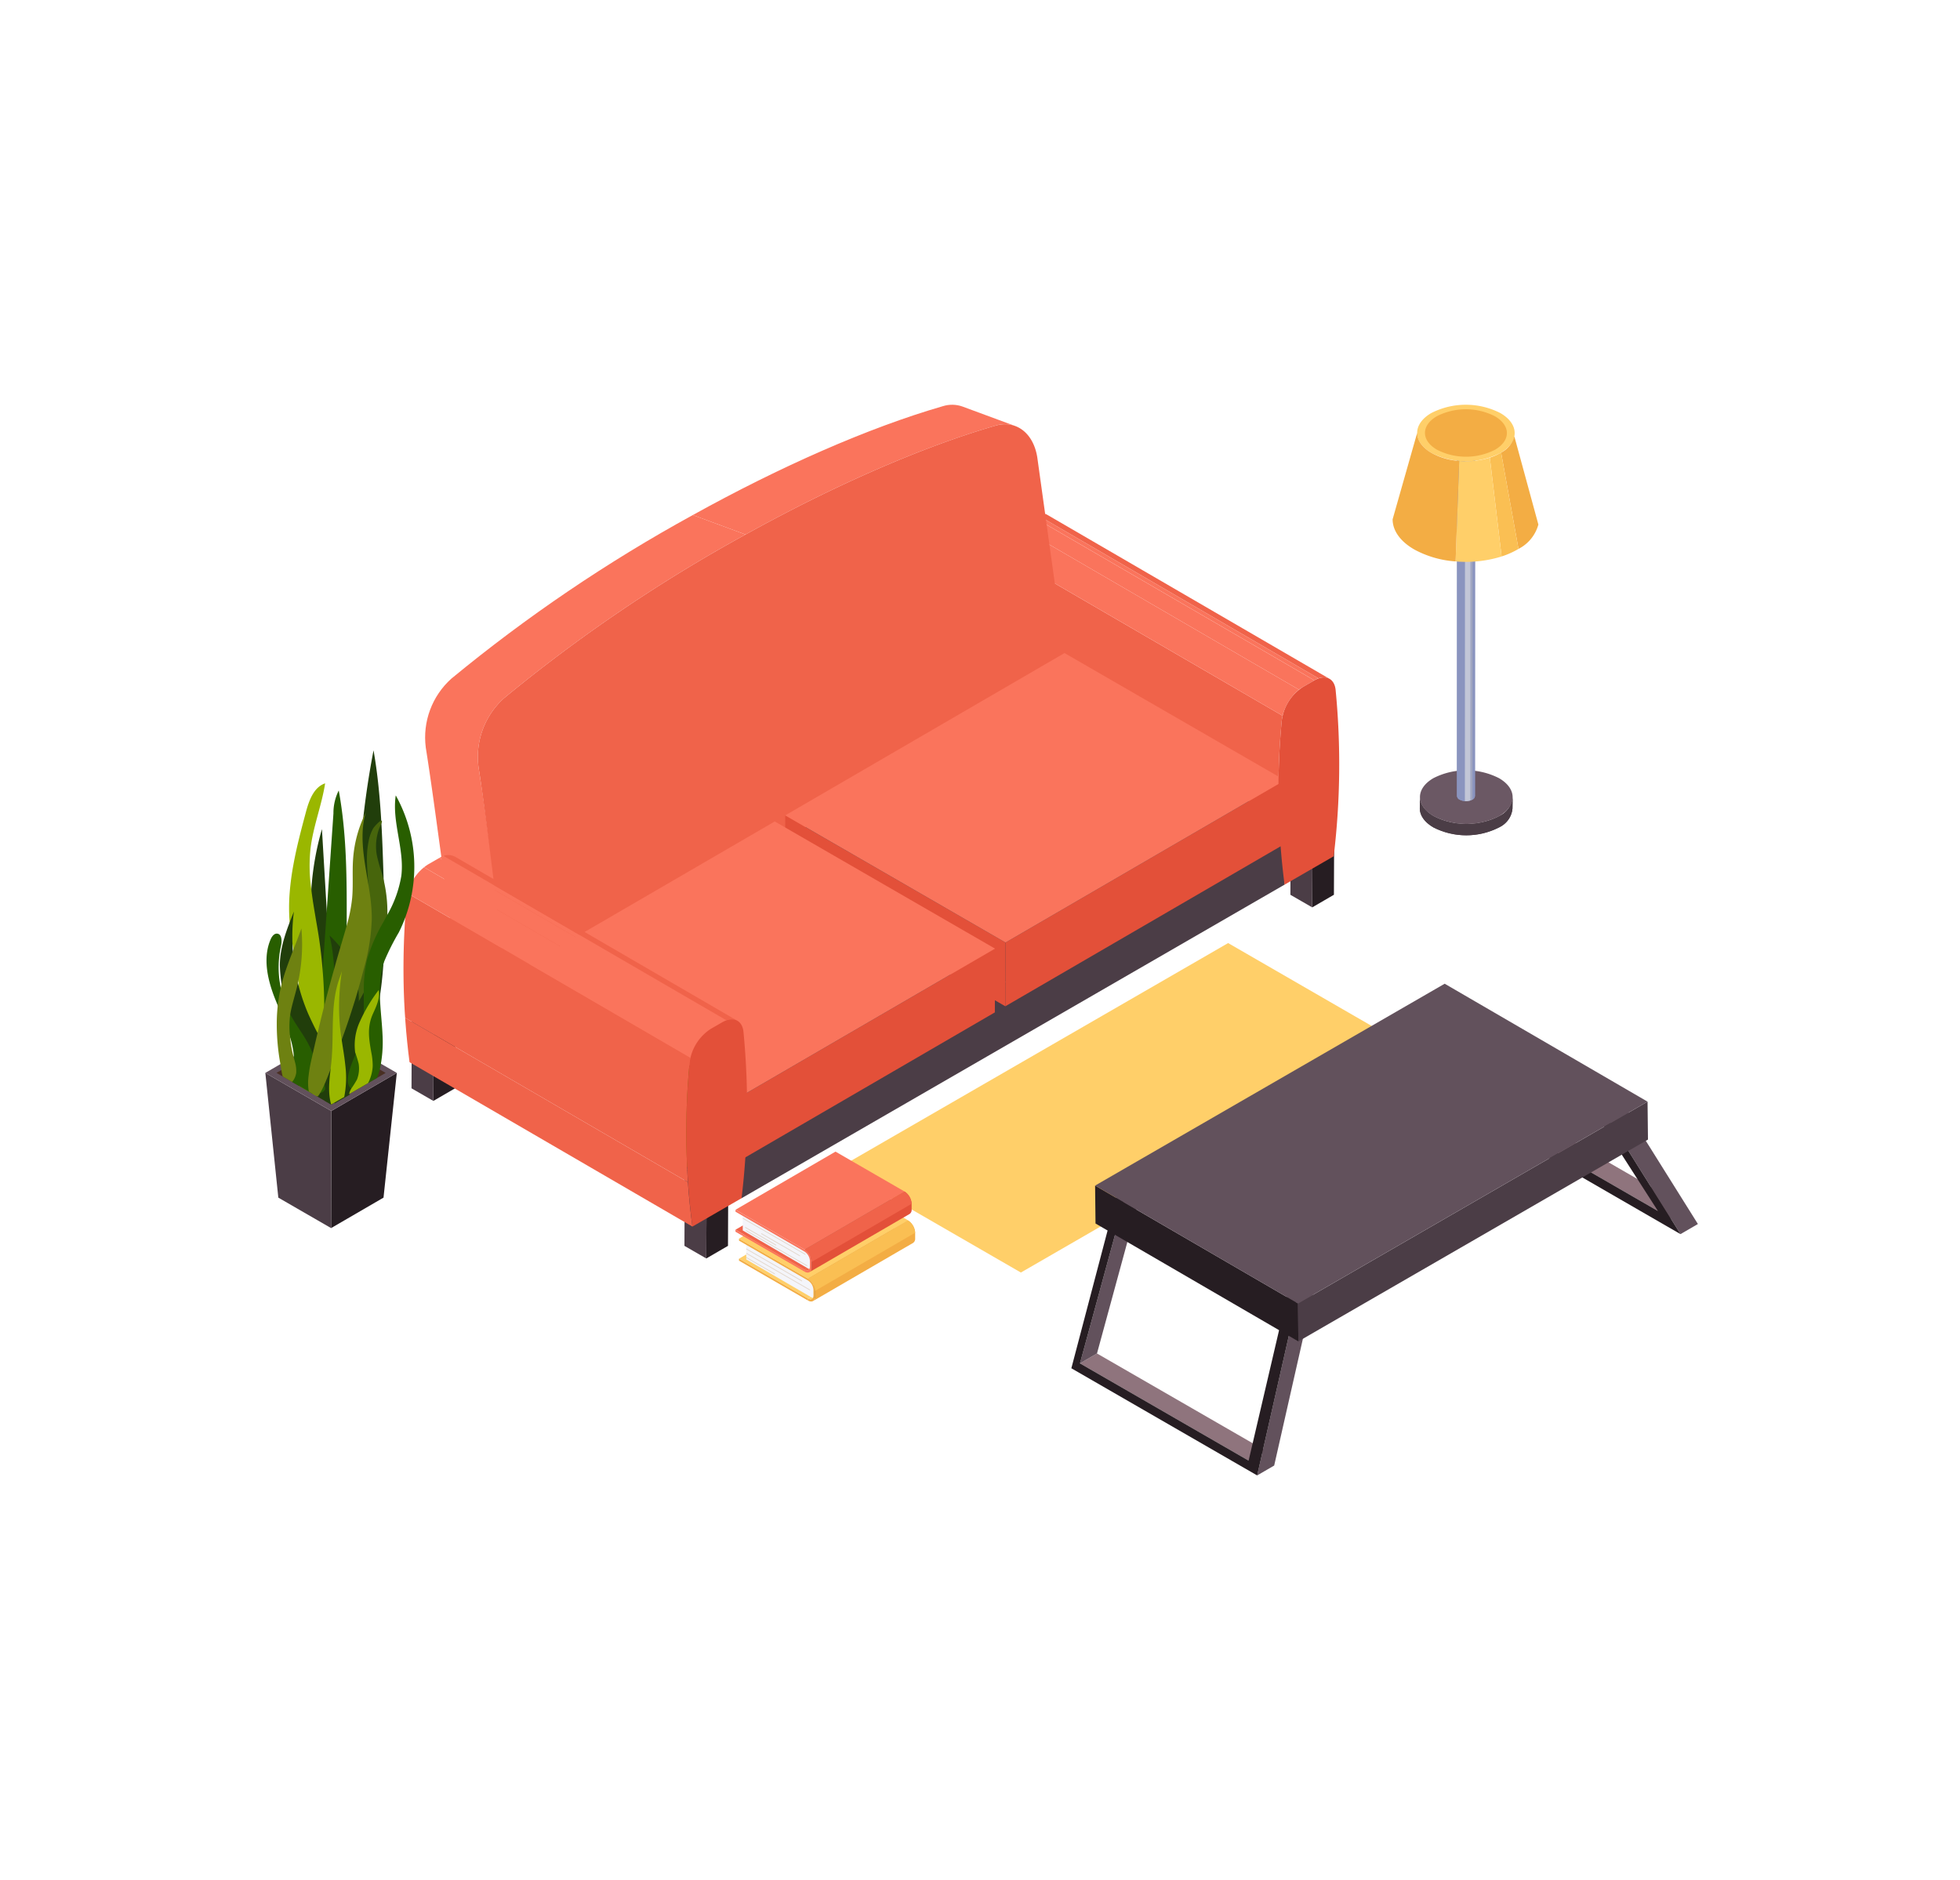 <svg xmlns="http://www.w3.org/2000/svg" xmlns:xlink="http://www.w3.org/1999/xlink" width="344" height="330" viewBox="0 0 344 330">
  <defs>
    <style>
      .cls-1 {
        fill: none;
      }

      .cls-2 {
        fill: #4b3d46;
      }

      .cls-3 {
        fill: #8a94bf;
      }

      .cls-4 {
        fill: #ffcf69;
      }

      .cls-5 {
        fill: #261d22;
      }

      .cls-6 {
        isolation: isolate;
      }

      .cls-7 {
        clip-path: url(#clip-path);
      }

      .cls-8 {
        fill: #fa745c;
      }

      .cls-9 {
        fill: #f0634a;
      }

      .cls-10 {
        clip-path: url(#clip-path-2);
      }

      .cls-11 {
        fill: #896200;
      }

      .cls-12 {
        clip-path: url(#clip-path-3);
      }

      .cls-13 {
        clip-path: url(#clip-path-4);
      }

      .cls-14 {
        fill: #e35039;
      }

      .cls-15 {
        fill: #876b08;
      }

      .cls-16 {
        clip-path: url(#clip-path-5);
      }

      .cls-17 {
        clip-path: url(#clip-path-6);
      }

      .cls-18 {
        clip-path: url(#clip-path-7);
      }

      .cls-19 {
        fill: #f3ad44;
      }

      .cls-20 {
        fill: #f4f5fa;
      }

      .cls-21 {
        fill: #867567;
      }

      .cls-22 {
        fill: #aa9683;
      }

      .cls-23 {
        fill: #fabf53;
      }

      .cls-24 {
        fill: #e3d7cc;
      }

      .cls-25 {
        clip-path: url(#clip-path-8);
      }

      .cls-26 {
        fill: #62515c;
      }

      .cls-27 {
        fill: #492f23;
      }

      .cls-28 {
        fill: #213e0b;
      }

      .cls-29 {
        fill: #47650c;
      }

      .cls-30 {
        fill: #285e00;
      }

      .cls-31 {
        fill: #9ab700;
      }

      .cls-32 {
        fill: #6e8111;
      }

      .cls-33 {
        fill: #8f747d;
      }

      .cls-34 {
        clip-path: url(#clip-path-9);
      }

      .cls-35 {
        fill: #6b5864;
      }

      .cls-36 {
        clip-path: url(#clip-path-10);
      }

      .cls-37 {
        fill: #a0a6c0;
      }

      .cls-38 {
        fill: #c2c6d7;
      }

      .cls-39 {
        fill: #f1f1f1;
      }
    </style>
    <clipPath id="clip-path">
      <path id="Path_8953" data-name="Path 8953" class="cls-1" d="M219.922,158.882l49.648,28.852a2.649,2.649,0,0,0-2.667.261l-49.646-28.85A2.641,2.641,0,0,1,219.922,158.882Z" transform="translate(-217.257 -158.63)"/>
    </clipPath>
    <clipPath id="clip-path-2">
      <path id="Path_8958" data-name="Path 8958" class="cls-1" d="M264.9,223.59,215.25,194.738a128.693,128.693,0,0,1-.5-28.729,8.294,8.294,0,0,1,3.7-5.959l2.029-1.169,49.646,28.85q-1.012.585-2.029,1.171a8.3,8.3,0,0,0-3.7,5.959A128.813,128.813,0,0,0,264.9,223.59Z" transform="translate(-214.186 -158.881)"/>
    </clipPath>
    <clipPath id="clip-path-3">
      <path id="Path_8969" data-name="Path 8969" class="cls-1" d="M235.605,149.676l9.254,3.418a5.413,5.413,0,0,0-3.42-.068c-13.12,3.791-28.641,10.651-43.9,19.112l-9.256-3.418c15.266-8.462,30.786-15.321,43.9-19.112A5.433,5.433,0,0,1,235.605,149.676Z" transform="translate(-188.279 -149.366)"/>
    </clipPath>
    <clipPath id="clip-path-4">
      <path id="Path_8971" data-name="Path 8971" class="cls-1" d="M179.609,236.94l-9.254-3.418c-1.619-10.164-3.235-23.748-4.853-33.915a13.859,13.859,0,0,1,4.492-12.093A272.785,272.785,0,0,1,212.371,158.8l9.256,3.418a272.952,272.952,0,0,0-42.379,28.715,13.861,13.861,0,0,0-4.492,12.095C176.374,213.19,177.992,226.776,179.609,236.94Z" transform="translate(-165.364 -158.801)"/>
    </clipPath>
    <clipPath id="clip-path-5">
      <path id="Path_8981" data-name="Path 8981" class="cls-1" d="M169.258,188.138l49.648,28.852a2.645,2.645,0,0,0-2.667.263L166.593,188.4A2.646,2.646,0,0,1,169.258,188.138Z" transform="translate(-166.593 -187.886)"/>
    </clipPath>
    <clipPath id="clip-path-6">
      <path id="Path_8986" data-name="Path 8986" class="cls-1" d="M214.235,252.846l-49.648-28.852a128.7,128.7,0,0,1-.5-28.729,8.294,8.294,0,0,1,3.7-5.959l2.029-1.169,49.646,28.852q-1.012.582-2.029,1.171a8.293,8.293,0,0,0-3.7,5.957A128.809,128.809,0,0,0,214.235,252.846Z" transform="translate(-163.522 -188.137)"/>
    </clipPath>
    <clipPath id="clip-path-7">
      <path id="Path_8994" data-name="Path 8994" class="cls-1" d="M198.81,231.134l17.545-10.2a.666.666,0,0,1-.673-.066l-17.547,10.2A.669.669,0,0,0,198.81,231.134Z" transform="translate(-198.135 -220.871)"/>
    </clipPath>
    <clipPath id="clip-path-8">
      <path id="Path_9009" data-name="Path 9009" class="cls-1" d="M198.508,228.656l17.547-10.2a.66.66,0,0,1-.673-.066l-17.547,10.2A.66.66,0,0,0,198.508,228.656Z" transform="translate(-197.835 -218.393)"/>
    </clipPath>
    <clipPath id="clip-path-9">
      <path id="Path_9884" data-name="Path 9884" class="cls-2" d="M469.947,231.839l-.03,1.986a4.04,4.04,0,0,1-2.364,3.31,12.677,12.677,0,0,1-11.5,0c-1.605-.926-2.406-2.142-2.4-3.356l.029-1.986c0,1.213.8,2.429,2.4,3.356a12.681,12.681,0,0,0,11.5,0A4.042,4.042,0,0,0,469.947,231.839Z"/>
    </clipPath>
    <clipPath id="clip-path-10">
      <path id="Path_9892" data-name="Path 9892" class="cls-3" d="M463.354,171.013l-.019,60.606a.783.783,0,0,1-.459.643,2.468,2.468,0,0,1-2.236,0,.791.791,0,0,1-.466-.652L460.192,171a.794.794,0,0,0,.467.652,2.462,2.462,0,0,0,2.236,0A.784.784,0,0,0,463.354,171.013Z"/>
    </clipPath>
  </defs>
  <g id="img-09-04-09" transform="translate(-16 -243)">
    <rect id="Rectangle_3999" data-name="Rectangle 3999" class="cls-1" width="344" height="330" transform="translate(16 243)"/>
    <g id="Group_28783" data-name="Group 28783" transform="translate(0 16)">
      <g id="Group_28764" data-name="Group 28764" transform="translate(-89.135 146.47)">
        <g id="Group_28738" data-name="Group 28738" transform="translate(151.704 151.571)">
          <path id="Path_8947" data-name="Path 8947" class="cls-4" d="M300.958,213.836l-68.266,39.414L200.8,234.838l68.266-39.414Z" transform="translate(-100.086 -100.944)"/>
          <g id="Group_27829" data-name="Group 27829" transform="translate(24.244 0)">
            <g id="Group_27785" data-name="Group 27785" transform="translate(155.662 70.069)">
              <path id="Path_8948" data-name="Path 8948" class="cls-5" d="M245.139,184.6l-.056,13.722-3.808,2.213.056-13.722Z" transform="translate(-237.441 -182.389)"/>
              <path id="Path_8949" data-name="Path 8949" class="cls-2" d="M243.295,186.816l-.056,13.722-3.833-2.213.056-13.722Z" transform="translate(-239.406 -182.389)"/>
              <path id="Path_8950" data-name="Path 8950" class="cls-2" d="M247.075,185.737l-3.808,2.213-3.833-2.213,3.808-2.214Z" transform="translate(-239.377 -183.524)"/>
            </g>
            <g id="Group_27793" data-name="Group 27793" transform="translate(103.929 19.004)">
              <g id="Group_27792" data-name="Group 27792" class="cls-6">
                <g id="Group_27788" data-name="Group 27788" class="cls-6" transform="translate(6.299)">
                  <g id="Group_27787" data-name="Group 27787" class="cls-7">
                    <g id="Group_27786" data-name="Group 27786" class="cls-6" transform="translate(0 0.001)">
                      <path id="Path_8951" data-name="Path 8951" class="cls-8" d="M266.9,187.908l-49.646-28.85a4.247,4.247,0,0,1,.741-.345l49.646,28.852a4.455,4.455,0,0,0-.741.343Z" transform="translate(-217.257 -158.543)"/>
                      <path id="Path_8952" data-name="Path 8952" class="cls-9" d="M267.264,187.652,217.618,158.8a2.282,2.282,0,0,1,1.924.082l49.648,28.852a2.286,2.286,0,0,0-1.926-.082Z" transform="translate(-216.877 -158.63)"/>
                    </g>
                  </g>
                </g>
                <g id="Group_27791" data-name="Group 27791" class="cls-6" transform="translate(0 0.515)">
                  <g id="Group_27790" data-name="Group 27790" class="cls-10">
                    <g id="Group_27789" data-name="Group 27789" class="cls-6" transform="translate(0.001)">
                      <path id="Path_8954" data-name="Path 8954" class="cls-9" d="M264.756,209.209l-49.648-28.852q-.52-3.846-.786-7.8l49.646,28.852q.265,3.957.788,7.8Z" transform="translate(-214.045 -144.5)"/>
                      <path id="Path_8955" data-name="Path 8955" class="cls-9" d="M264.111,212.609l-49.646-28.852a135.119,135.119,0,0,1,.289-20.932,6.533,6.533,0,0,1,.148-.915l49.648,28.852a6.541,6.541,0,0,0-.15.915,135.381,135.381,0,0,0-.289,20.932Z" transform="translate(-214.187 -155.696)"/>
                      <path id="Path_8956" data-name="Path 8956" class="cls-8" d="M264.183,193.111l-49.648-28.852a8.633,8.633,0,0,1,2.88-4.583l49.646,28.852a8.63,8.63,0,0,0-2.878,4.583Z" transform="translate(-213.821 -158.045)"/>
                      <path id="Path_8957" data-name="Path 8957" class="cls-8" d="M265.585,189.364l-49.646-28.852a5.877,5.877,0,0,1,.675-.462l2.029-1.169,49.646,28.85q-1.012.585-2.029,1.171a5.624,5.624,0,0,0-.675.462Z" transform="translate(-212.345 -158.881)"/>
                    </g>
                  </g>
                </g>
              </g>
            </g>
            <g id="Group_27794" data-name="Group 27794" transform="translate(49.313 131.688)">
              <path id="Path_8959" data-name="Path 8959" class="cls-5" d="M193.295,214.641l-.055,13.723-3.809,2.213.056-13.722Z" transform="translate(-185.597 -212.428)"/>
              <path id="Path_8960" data-name="Path 8960" class="cls-2" d="M191.451,216.854l-.056,13.722-3.833-2.213.056-13.723Z" transform="translate(-187.562 -212.428)"/>
              <path id="Path_8961" data-name="Path 8961" class="cls-2" d="M195.231,215.775l-3.808,2.214-3.833-2.214,3.808-2.213Z" transform="translate(-187.533 -213.562)"/>
            </g>
            <g id="Group_27795" data-name="Group 27795" transform="translate(1.41 104.038)">
              <path id="Path_8962" data-name="Path 8962" class="cls-5" d="M169.943,201.162l-.056,13.722-3.808,2.213.056-13.722Z" transform="translate(-162.245 -198.949)"/>
              <path id="Path_8963" data-name="Path 8963" class="cls-2" d="M168.1,203.375l-.056,13.722-3.833-2.213.056-13.722Z" transform="translate(-164.21 -198.949)"/>
              <path id="Path_8964" data-name="Path 8964" class="cls-2" d="M171.879,202.3l-3.808,2.213-3.833-2.213,3.808-2.213Z" transform="translate(-164.181 -200.083)"/>
            </g>
            <g id="Group_27800" data-name="Group 27800" transform="translate(13.484 48.953)">
              <g id="Group_27799" data-name="Group 27799" class="cls-6">
                <g id="Group_27796" data-name="Group 27796" transform="translate(45.837 24.078)">
                  <path id="Path_8965" data-name="Path 8965" class="cls-2" d="M287.8,184.968l-.032,11.189-95.327,55.051.032-11.189Z" transform="translate(-192.441 -184.968)"/>
                </g>
                <g id="Group_27797" data-name="Group 27797" transform="translate(0 52.665)">
                  <path id="Path_8966" data-name="Path 8966" class="cls-11" d="M215.965,225.367l-.032,11.189L170.1,210.092l.032-11.189Z" transform="translate(-170.096 -198.903)"/>
                </g>
                <g id="Group_27798" data-name="Group 27798" transform="translate(0.032)">
                  <path id="Path_8967" data-name="Path 8967" class="cls-2" d="M311.276,197.308l-95.327,55.051-45.837-26.464,97.753-52.665Z" transform="translate(-170.111 -173.23)"/>
                </g>
              </g>
            </g>
            <g id="Group_27809" data-name="Group 27809" transform="translate(3.777)">
              <g id="Group_27808" data-name="Group 27808" class="cls-6">
                <g id="Group_27803" data-name="Group 27803" class="cls-6" transform="translate(47.007)">
                  <g id="Group_27802" data-name="Group 27802" class="cls-12">
                    <g id="Group_27801" data-name="Group 27801" class="cls-6">
                      <path id="Path_8968" data-name="Path 8968" class="cls-8" d="M197.535,172.138l-9.256-3.418c15.266-8.462,30.786-15.321,43.9-19.112a5.433,5.433,0,0,1,3.422.068l9.254,3.418a5.413,5.413,0,0,0-3.42-.068c-13.12,3.791-28.641,10.651-43.9,19.112Z" transform="translate(-188.279 -149.366)"/>
                    </g>
                  </g>
                </g>
                <g id="Group_27806" data-name="Group 27806" class="cls-6" transform="translate(0 19.355)">
                  <g id="Group_27805" data-name="Group 27805" class="cls-13">
                    <g id="Group_27804" data-name="Group 27804" class="cls-6">
                      <path id="Path_8970" data-name="Path 8970" class="cls-8" d="M179.609,236.94l-9.254-3.418c-1.619-10.164-3.235-23.748-4.853-33.915a13.859,13.859,0,0,1,4.492-12.093A272.785,272.785,0,0,1,212.371,158.8l9.256,3.418a272.952,272.952,0,0,0-42.379,28.715,13.861,13.861,0,0,0-4.492,12.095c1.619,10.162,3.237,23.748,4.853,33.913Z" transform="translate(-165.364 -158.801)"/>
                    </g>
                  </g>
                </g>
                <g id="Group_27807" data-name="Group 27807" transform="translate(9.254 3.417)">
                  <path id="Path_8972" data-name="Path 8972" class="cls-9" d="M216.884,170.387c15.264-8.462,30.784-15.321,43.9-19.112,3.573-1.03,6.62,1.29,7.3,5.559l4.78,34.362-45.9,30.9L174.78,248.85s-3.149-27.492-4.767-37.654a13.861,13.861,0,0,1,4.492-12.095A272.951,272.951,0,0,1,216.884,170.387Z" transform="translate(-169.875 -151.032)"/>
                </g>
              </g>
            </g>
            <g id="Group_27818" data-name="Group 27818" transform="translate(20.662 43.58)">
              <g id="Group_27813" data-name="Group 27813" class="cls-6" transform="translate(46.312)">
                <g id="Group_27810" data-name="Group 27810" transform="translate(38.66 22.32)">
                  <path id="Path_8973" data-name="Path 8973" class="cls-14" d="M264.067,181.491l.311,10.989-49.36,28.685.032-11.188Z" transform="translate(-215.018 -181.491)"/>
                </g>
                <g id="Group_27811" data-name="Group 27811" transform="translate(0 28.486)">
                  <path id="Path_8974" data-name="Path 8974" class="cls-14" d="M234.863,206.817l-.032,11.188-38.66-22.32L196.2,184.5Z" transform="translate(-196.171 -184.497)"/>
                </g>
                <g id="Group_27812" data-name="Group 27812" transform="translate(0.032)">
                  <path id="Path_8975" data-name="Path 8975" class="cls-8" d="M283.865,192.931l-49.018,28.486-38.66-22.32L245.2,170.611Z" transform="translate(-196.187 -170.611)"/>
                </g>
              </g>
              <g id="Group_27817" data-name="Group 27817" class="cls-6" transform="translate(0 29.555)">
                <g id="Group_27814" data-name="Group 27814" transform="translate(38.66 22.32)">
                  <path id="Path_8976" data-name="Path 8976" class="cls-14" d="M236.946,195.9l-.032,11.189-44.472,25.845.031-11.189Z" transform="translate(-192.441 -195.899)"/>
                </g>
                <g id="Group_27815" data-name="Group 27815" transform="translate(0 25.844)">
                  <path id="Path_8977" data-name="Path 8977" class="cls-15" d="M212.287,219.937l-.031,11.189-38.66-22.32.032-11.189Z" transform="translate(-173.595 -197.617)"/>
                </g>
                <g id="Group_27816" data-name="Group 27816" transform="translate(0.032)">
                  <path id="Path_8978" data-name="Path 8978" class="cls-8" d="M256.743,207.338,212.27,233.183l-38.66-22.321,44.473-25.844Z" transform="translate(-173.611 -185.018)"/>
                </g>
              </g>
            </g>
            <g id="Group_27827" data-name="Group 27827" transform="translate(0 79.018)">
              <g id="Group_27826" data-name="Group 27826" class="cls-6">
                <g id="Group_27821" data-name="Group 27821" class="cls-6" transform="translate(6.299)">
                  <g id="Group_27820" data-name="Group 27820" class="cls-16">
                    <g id="Group_27819" data-name="Group 27819" class="cls-6" transform="translate(0 0)">
                      <path id="Path_8979" data-name="Path 8979" class="cls-8" d="M216.239,217.166l-49.646-28.852a4.245,4.245,0,0,1,.741-.345l49.646,28.852a4.245,4.245,0,0,0-.741.345Z" transform="translate(-166.593 -187.799)"/>
                      <path id="Path_8980" data-name="Path 8980" class="cls-9" d="M216.6,216.908l-49.646-28.852a2.282,2.282,0,0,1,1.924.082l49.648,28.852a2.287,2.287,0,0,0-1.926-.082Z" transform="translate(-166.213 -187.886)"/>
                    </g>
                  </g>
                </g>
                <g id="Group_27824" data-name="Group 27824" class="cls-6" transform="translate(0 0.514)">
                  <g id="Group_27823" data-name="Group 27823" class="cls-17">
                    <g id="Group_27822" data-name="Group 27822" class="cls-6" transform="translate(0.001)">
                      <path id="Path_8982" data-name="Path 8982" class="cls-9" d="M214.092,238.465l-49.648-28.852q-.52-3.846-.786-7.8L213.3,230.668q.268,3.957.788,7.8Z" transform="translate(-163.381 -173.756)"/>
                      <path id="Path_8983" data-name="Path 8983" class="cls-9" d="M213.447,241.865,163.8,213.013a135.119,135.119,0,0,1,.289-20.932,6.29,6.29,0,0,1,.148-.915l49.648,28.852a6.581,6.581,0,0,0-.15.915,135.374,135.374,0,0,0-.289,20.932Z" transform="translate(-163.523 -184.952)"/>
                      <path id="Path_8984" data-name="Path 8984" class="cls-8" d="M213.519,222.367l-49.648-28.852a8.634,8.634,0,0,1,2.88-4.583L216.4,217.784a8.63,8.63,0,0,0-2.878,4.583Z" transform="translate(-163.157 -187.301)"/>
                      <path id="Path_8985" data-name="Path 8985" class="cls-8" d="M214.921,218.62l-49.646-28.852a5.632,5.632,0,0,1,.675-.462l2.029-1.169,49.646,28.852q-1.012.582-2.029,1.171a5.608,5.608,0,0,0-.675.46Z" transform="translate(-161.681 -188.137)"/>
                    </g>
                  </g>
                </g>
                <g id="Group_27825" data-name="Group 27825" transform="translate(49.648 28.852)">
                  <path id="Path_8987" data-name="Path 8987" class="cls-14" d="M194.022,202.465c1.9-1.1,3.516-.386,3.727,1.668a135.276,135.276,0,0,1-.334,29.209q-4.314,2.489-8.626,4.981a128.809,128.809,0,0,1-.5-28.729,8.293,8.293,0,0,1,3.7-5.957Q193.009,203.049,194.022,202.465Z" transform="translate(-187.725 -201.951)"/>
                </g>
              </g>
            </g>
            <g id="Group_27828" data-name="Group 27828" transform="translate(153.577 47.856)">
              <path id="Path_8988" data-name="Path 8988" class="cls-14" d="M244.686,173.208c1.9-1.1,3.516-.384,3.727,1.67a135.15,135.15,0,0,1-.334,29.209q-4.314,2.489-8.626,4.981a128.813,128.813,0,0,1-.5-28.729,8.3,8.3,0,0,1,3.7-5.959Q243.673,173.794,244.686,173.208Z" transform="translate(-238.389 -172.695)"/>
            </g>
          </g>
          <g id="Group_27877" data-name="Group 27877" transform="translate(82.511 131.09)">
            <g id="Group_27856" data-name="Group 27856" transform="translate(0.616 5.082)">
              <g id="Group_27855" data-name="Group 27855">
                <g id="Group_27843" data-name="Group 27843" transform="translate(0 3.512)">
                  <g id="Group_27842" data-name="Group 27842" class="cls-6">
                    <g id="Group_27836" data-name="Group 27836" transform="translate(0.001)">
                      <g id="Group_27835" data-name="Group 27835">
                        <path id="Path_8992" data-name="Path 8992" class="cls-4" d="M204.346,234.653l17.547-10.2-12.117-7-17.547,10.2Z" transform="translate(-192.228 -217.46)"/>
                      </g>
                    </g>
                    <g id="Group_27839" data-name="Group 27839" class="cls-6" transform="translate(12.119 6.996)">
                      <g id="Group_27838" data-name="Group 27838" class="cls-18">
                        <g id="Group_27837" data-name="Group 27837">
                          <path id="Path_8993" data-name="Path 8993" class="cls-4" d="M198.81,231.134l17.545-10.2a.666.666,0,0,1-.673-.066l-17.547,10.2a.669.669,0,0,0,.675.066Z" transform="translate(-198.135 -220.871)"/>
                        </g>
                      </g>
                    </g>
                    <g id="Group_27841" data-name="Group 27841" transform="translate(0 10.197)">
                      <g id="Group_27840" data-name="Group 27840">
                        <path id="Path_8995" data-name="Path 8995" class="cls-19" d="M204.346,229.427l-12.118-7v.344l12.118,7Z" transform="translate(-192.227 -222.431)"/>
                      </g>
                    </g>
                  </g>
                </g>
                <g id="Group_27848" data-name="Group 27848" transform="translate(1.283 1.974)">
                  <g id="Group_27847" data-name="Group 27847" class="cls-6">
                    <g id="Group_27844" data-name="Group 27844" transform="translate(0 8.626)">
                      <path id="Path_8996" data-name="Path 8996" class="cls-20" d="M192.853,220.916l0,1.3v.157l0,.61v.158l0,.587v.42l11.9,6.927-.008-3.235Z" transform="translate(-192.853 -220.916)"/>
                    </g>
                    <g id="Group_27845" data-name="Group 27845" transform="translate(11.9 6.927)">
                      <path id="Path_8997" data-name="Path 8997" class="cls-21" d="M198.654,228.714l.009,3.235,14.941-8.627-.009-3.235Z" transform="translate(-198.654 -220.087)"/>
                    </g>
                    <g id="Group_27846" data-name="Group 27846" transform="translate(0)">
                      <path id="Path_8998" data-name="Path 8998" class="cls-22" d="M192.853,225.338l11.9,6.927,14.942-8.627-11.9-6.927Z" transform="translate(-192.853 -216.711)"/>
                    </g>
                  </g>
                </g>
                <g id="Group_27850" data-name="Group 27850" transform="translate(0.01 10.197)">
                  <g id="Group_27849" data-name="Group 27849">
                    <path id="Path_8999" data-name="Path 8999" class="cls-19" d="M205.293,230.686l0-.991a2.087,2.087,0,0,0-.946-1.637l-12.117-7,0-.345,12.117,7a2.743,2.743,0,0,1,1.243,2.154l0,.989c0,.79-.564,1.11-1.251.714v-.345C204.864,231.53,205.291,231.285,205.293,230.686Z" transform="translate(-192.232 -220.719)"/>
                  </g>
                </g>
                <g id="Group_27854" data-name="Group 27854" transform="translate(0.011)">
                  <g id="Group_27853" data-name="Group 27853">
                    <g id="Group_27851" data-name="Group 27851">
                      <path id="Path_9000" data-name="Path 9000" class="cls-4" d="M204.351,232.941l17.547-10.2-12.118-7-17.547,10.2Z" transform="translate(-192.233 -215.748)"/>
                    </g>
                    <g id="Group_27852" data-name="Group 27852" transform="translate(0.001 1.009)">
                      <path id="Path_9001" data-name="Path 9001" class="cls-4" d="M192.233,225.428l1.657.958,9.969,5.756.49.283,5.809-3.377,1.565-.911,10.173-5.91-10.064-5.809a29.655,29.655,0,0,1-3.789-.178l-8.708,5.059-2.289,1.331,0,0Z" transform="translate(-192.233 -216.24)"/>
                    </g>
                  </g>
                  <path id="Path_9002" data-name="Path 9002" class="cls-19" d="M199.383,231.51l0,.989a.879.879,0,0,1-.365.8l14.62-8.5.556-.324.076-.043.492-.285.361-.209.3-.172,1.147-.667a.879.879,0,0,0,.365-.8l0-.989a2.743,2.743,0,0,0-1.243-2.154l-1.508.876-.338.195-.17.1-.363.211-.332.193-.513.3-14.322,8.324A2.743,2.743,0,0,1,199.383,231.51Z" transform="translate(-186.022 -212.162)"/>
                  <path id="Path_9003" data-name="Path 9003" class="cls-23" d="M216.93,221.313a2.743,2.743,0,0,0-1.243-2.154l-1.508.876-.509.3-.7.4-.513.3-14.322,8.324a2.743,2.743,0,0,1,1.243,2.154Z" transform="translate(-186.022 -212.162)"/>
                </g>
              </g>
              <path id="Path_9004" data-name="Path 9004" class="cls-24" d="M192.855,221.552v.157l9.788,5.651V227.2Z" transform="translate(-191.568 -209.647)"/>
              <path id="Path_9005" data-name="Path 9005" class="cls-24" d="M192.857,222.289v.158l5.008,2.891v-.158Z" transform="translate(-191.566 -208.872)"/>
              <path id="Path_9006" data-name="Path 9006" class="cls-24" d="M192.855,221.926v.158l11.186,6.458v-.158Z" transform="translate(-191.567 -209.254)"/>
            </g>
            <g id="Group_27876" data-name="Group 27876">
              <g id="Group_27875" data-name="Group 27875">
                <g id="Group_27864" data-name="Group 27864" transform="translate(0 3.513)">
                  <g id="Group_27863" data-name="Group 27863" class="cls-6">
                    <g id="Group_27857" data-name="Group 27857" transform="translate(0.001)">
                      <path id="Path_9007" data-name="Path 9007" class="cls-9" d="M204.045,232.176l17.547-10.2-12.118-7-17.547,10.2Z" transform="translate(-191.928 -214.983)"/>
                    </g>
                    <g id="Group_27860" data-name="Group 27860" class="cls-6" transform="translate(12.119 6.995)">
                      <g id="Group_27859" data-name="Group 27859" class="cls-25">
                        <g id="Group_27858" data-name="Group 27858">
                          <path id="Path_9008" data-name="Path 9008" class="cls-9" d="M198.508,228.656l17.547-10.2a.66.66,0,0,1-.673-.066l-17.547,10.2a.66.66,0,0,0,.673.066Z" transform="translate(-197.835 -218.393)"/>
                        </g>
                      </g>
                    </g>
                    <g id="Group_27862" data-name="Group 27862" transform="translate(0 10.197)">
                      <g id="Group_27861" data-name="Group 27861">
                        <path id="Path_9010" data-name="Path 9010" class="cls-8" d="M204.046,226.95l-12.118-7v.344l12.118,7Z" transform="translate(-191.927 -219.954)"/>
                      </g>
                    </g>
                  </g>
                </g>
                <g id="Group_27869" data-name="Group 27869" transform="translate(1.283 1.975)">
                  <g id="Group_27868" data-name="Group 27868" class="cls-6">
                    <g id="Group_27865" data-name="Group 27865" transform="translate(0 8.627)">
                      <path id="Path_9011" data-name="Path 9011" class="cls-20" d="M192.552,218.439l0,1.012v.158l0,1.187v.157l0,.721,11.9,6.926-.009-3.236Z" transform="translate(-192.552 -218.439)"/>
                    </g>
                    <path id="Path_9012" data-name="Path 9012" class="cls-24" d="M192.554,218.932v.158l11,6.353v-.157Z" transform="translate(-192.551 -209.293)"/>
                    <path id="Path_9013" data-name="Path 9013" class="cls-24" d="M194.138,220.24l6.8,3.924v.158l-6.8-3.924Z" transform="translate(-190.885 -207.918)"/>
                    <path id="Path_9014" data-name="Path 9014" class="cls-24" d="M192.755,219.7l5.431,3.136V223l-5.431-3.135Z" transform="translate(-192.339 -208.483)"/>
                    <path id="Path_9015" data-name="Path 9015" class="cls-24" d="M192.835,219.98l10.729,6.194v.158l-10.729-6.194Z" transform="translate(-192.256 -208.191)"/>
                    <g id="Group_27866" data-name="Group 27866" transform="translate(11.9 6.927)">
                      <path id="Path_9016" data-name="Path 9016" class="cls-21" d="M198.353,226.236l.009,3.236,14.942-8.627-.009-3.236Z" transform="translate(-198.353 -217.61)"/>
                    </g>
                    <g id="Group_27867" data-name="Group 27867">
                      <path id="Path_9017" data-name="Path 9017" class="cls-22" d="M192.552,222.86l11.9,6.927,14.942-8.626-11.9-6.927Z" transform="translate(-192.552 -214.233)"/>
                    </g>
                  </g>
                </g>
                <g id="Group_27871" data-name="Group 27871" transform="translate(0.01 10.198)">
                  <g id="Group_27870" data-name="Group 27870">
                    <path id="Path_9018" data-name="Path 9018" class="cls-8" d="M204.991,228.207l0-.989a2.084,2.084,0,0,0-.946-1.637l-12.117-7v-.343l12.119,7a2.749,2.749,0,0,1,1.243,2.154l0,.989c0,.792-.562,1.112-1.251.714l0-.345C204.564,229.052,204.991,228.808,204.991,228.207Z" transform="translate(-191.932 -218.242)"/>
                  </g>
                </g>
                <g id="Group_27874" data-name="Group 27874" transform="translate(0.011)">
                  <g id="Group_27873" data-name="Group 27873">
                    <g id="Group_27872" data-name="Group 27872">
                      <path id="Path_9019" data-name="Path 9019" class="cls-8" d="M204.05,230.464l17.547-10.2-12.118-7-17.547,10.2Z" transform="translate(-191.932 -213.271)"/>
                    </g>
                  </g>
                  <path id="Path_9020" data-name="Path 9020" class="cls-14" d="M199.083,229.032l0,.989a.875.875,0,0,1-.365.8l14.62-8.495.556-.324.076-.043.49-.287.361-.209.3-.172,1.147-.667a.869.869,0,0,0,.363-.8l0-.989a2.749,2.749,0,0,0-1.243-2.154l-1.51.878-.336.195-.172.1-.363.211-.33.191-.513.3-14.322,8.322A2.749,2.749,0,0,1,199.083,229.032Z" transform="translate(-185.721 -209.685)"/>
                  <path id="Path_9021" data-name="Path 9021" class="cls-9" d="M216.628,218.835a2.741,2.741,0,0,0-1.241-2.154l-1.51.878-.509.3-.693.4-.513.3-14.322,8.322a2.749,2.749,0,0,1,1.243,2.154Z" transform="translate(-185.721 -209.685)"/>
                </g>
              </g>
            </g>
          </g>
          <g id="Group_28737" data-name="Group 28737" transform="translate(0 60.656)">
            <g id="Group_28734" data-name="Group 28734" transform="translate(0 49.928)">
              <g id="Group_28733" data-name="Group 28733" class="cls-6">
                <g id="Group_28728" data-name="Group 28728" transform="translate(11.541 6.683)">
                  <path id="Path_9850" data-name="Path 9850" class="cls-5" d="M168.866,206.532l-2.335,21.892-9.2,5.347.035-20.555Z" transform="translate(-157.33 -206.532)"/>
                </g>
                <g id="Group_28729" data-name="Group 28729" transform="translate(0 6.683)">
                  <path id="Path_9851" data-name="Path 9851" class="cls-2" d="M163.28,213.216l-.035,20.555-9.261-5.346-2.28-21.892Z" transform="translate(-151.704 -206.532)"/>
                </g>
                <g id="Group_28731" data-name="Group 28731">
                  <g id="Group_28730" data-name="Group 28730">
                    <path id="Path_9852" data-name="Path 9852" class="cls-26" d="M174.78,209.957l-11.5,6.683L151.7,209.958l11.5-6.683Z" transform="translate(-151.704 -203.274)"/>
                  </g>
                </g>
                <g id="Group_28732" data-name="Group 28732" transform="translate(1.959 1.13)">
                  <path id="Path_9853" data-name="Path 9853" class="cls-27" d="M152.659,209.374l1.089.632,1.608.927.049.033,1.212.7h.008l1.707.991.63.369.033.016.246.139.328.189.123.074.18.1.033.016h.008l1,.583.252.148,1.083.63.016.008.3-.178.107-.06.87-.507,1-.574.755-.443.115-.066,1.122-.656,2.191-1.27,1.557-.9,1.532-.894-1.032-.6-1.239-.714-1.975-1.139-.656-.386-.451-.254-.384-.222-1.756-1.017-.64-.369-.082-.049-.868-.5-.057-.033-.2-.115-.271-.154-.074.041-1.327.769-.509.3-.476.279-.082.049-.46.271-.172.1-.2.115-.2.115-.966.556-1.551.9-.3.172-.293.172-2.092,1.214Z" transform="translate(-152.659 -203.825)"/>
                </g>
              </g>
            </g>
            <g id="Group_28736" data-name="Group 28736" transform="translate(0.207)">
              <path id="Path_9854" data-name="Path 9854" class="cls-28" d="M155.158,225.5c0,.174.016.338.025.511a18.363,18.363,0,0,0,.49,3.18,14.078,14.078,0,0,0,.878,2.46c.025.057.057.107.082.164q.16.332.345.64l.123.074.18.1.033.016h.008l2.353,1.368.3-.178-.107-.451L159.56,232a39.219,39.219,0,0,0,.468-4.033v-.008c.033-.517.066-1.026.074-1.543.008-.016,0-.033,0-.057a.279.279,0,0,0,.008-.082c.041-1.015.049-2.041.033-3.067,0-.394-.008-.786-.025-1.18a.223.223,0,0,1,0-.074c-.025-.894-.057-1.77-.107-2.665v-.008c.008-.008.008-.008,0-.016v-.008c-.049-1.108-.115-2.213-.181-3.313-.074-1.229-.148-2.451-.213-3.68-.164-2.722-.32-5.444-.484-8.175-.016-.328-.041-.656-.066-.993a.015.015,0,0,0,0-.025c-.057-1.034-.115-2.066-.181-3.1q-.418-7.145-.843-14.3a49.509,49.509,0,0,0-1.854,10.445s.008,0,0,.008c0,.066-.008.131-.008.2-.131,1.557-.2,3.122-.246,4.689v.008c-.025.572-.033,1.138-.049,1.7-.006.41-.006.812-.014,1.214v.041c-.068,4.5-.027,9.018-.345,13.5-.115,1.664-.279,3.335-.361,5.018C155.117,223.5,155.109,224.5,155.158,225.5Z" transform="translate(-148.315 -171.849)"/>
              <path id="Path_9855" data-name="Path 9855" class="cls-28" d="M157.765,240.912l.868-.509,1.756-1.015c.72-1.83,1.335-3.978,1.541-4.462.254-.589.492-1.18.73-1.779a52.006,52.006,0,0,0,1.844-5.42c2.386-8.6,2.123-17.685,1.846-26.606-.238-7.42-.468-14.872-1.756-22.187a152.111,152.111,0,0,0-2.246,16.423c-.328,4.043-.492,8.1-1.042,12.119-.745,5.485-2.205,10.856-3,16.331a49.92,49.92,0,0,0-.54,6.511c-.008.287,0,.566,0,.853C157.789,232.951,157.174,238.362,157.765,240.912Z" transform="translate(-145.81 -178.935)"/>
              <path id="Path_9856" data-name="Path 9856" class="cls-29" d="M165.265,207.192a24.5,24.5,0,0,0-.115-12.813,30.333,30.333,0,0,1-.96-3.444,9.1,9.1,0,0,1,.8-5.483.853.853,0,0,0,.115-.353c.008-.628-1.368.923-1.512,1.161a7.3,7.3,0,0,0-.835,2.339,15.283,15.283,0,0,0-.267,2.115c-.1,1.8.125,3.6.205,5.407a16.675,16.675,0,0,1-1.364,7.325,42.988,42.988,0,0,0-2.62,7.393,10.642,10.642,0,0,0-.224,3.5c.094.745.215,3.315,1.13,3.481s2-2.224,2.4-2.884A29.2,29.2,0,0,0,165.265,207.192Z" transform="translate(-144.844 -172.611)"/>
              <path id="Path_9857" data-name="Path 9857" class="cls-30" d="M161.478,206.122c.023-7.945.041-15.943-1.395-23.754a8.8,8.8,0,0,0-.931,4.027l-2.6,37.8c-.127,1.858-.258,3.719-.318,5.582-.031.917-.583,4.776.078,5.409,1.817,1.737,3.372-5.947,3.571-6.886C161.427,221.019,161.457,213.528,161.478,206.122Z" transform="translate(-147.406 -175.326)"/>
              <path id="Path_9858" data-name="Path 9858" class="cls-31" d="M153.807,205.74c.115,1.6.353,3.171.615,4.747.269,1.557.556,3.116.761,4.681.082.574.156,1.149.205,1.721a52.948,52.948,0,0,1,.016,7.822c-.107,1.936-.246,3.871-.336,5.805-.016.443-.033.894-.049,1.337a10.808,10.808,0,0,0,.468,3.009h.008l1.707.991.663.386.246.139.328.189.123.074a1.885,1.885,0,0,0,.377-.64c.624-1.59.517-4.927.583-6.213.008-.082.008-.156.016-.222.047-.574.1-1.149.139-1.731.172-2.345.254-4.689.228-7.042-.008-2.074-.107-4.148-.277-6.224v-.008q-.246-3.1-.722-6.164c-.115-.714-.23-1.428-.361-2.148-.32-1.928-.673-3.871-.9-5.805a1.617,1.617,0,0,1-.033-.279v-.008a29.088,29.088,0,0,1-.123-6.847c.443-3.918,1.969-7.649,2.574-11.551-2.033.687-2.851,3.075-3.4,5.149-.8,2.985-1.592,5.984-2.148,9.018,0,0,.008,0,0,.008a47.152,47.152,0,0,0-.681,5.108A33.272,33.272,0,0,0,153.807,205.74Z" transform="translate(-149.776 -175.967)"/>
              <path id="Path_9859" data-name="Path 9859" class="cls-28" d="M162.853,221.9c.16-1.717-.743-3.335-1.6-4.831a61.686,61.686,0,0,1-3.346-6.445,34.557,34.557,0,0,1-2.494-17.894c-1.2,3-2.427,6.09-2.466,9.325a24.963,24.963,0,0,0,.777,5.658,50.606,50.606,0,0,0,2.89,9.709,8.244,8.244,0,0,0,2.01,3.015,3.474,3.474,0,0,0,3.393.771c.078-.031.164-.076.178-.158s-.123-.15-.152-.074Z" transform="translate(-150.608 -164.433)"/>
              <path id="Path_9860" data-name="Path 9860" class="cls-30" d="M159.084,233.968a1.4,1.4,0,0,0,.287.285,1.654,1.654,0,0,0,.753.3l2.191-1.27,1.557-.9a8.893,8.893,0,0,0,.5-1.491,22.348,22.348,0,0,0,.484-6.043c-.115-2.689-.525-5.444-.468-8.125a16.281,16.281,0,0,1,.345-3.223,11.584,11.584,0,0,1,.441-1.623,42,42,0,0,1,2.544-5.05,25.748,25.748,0,0,0-.542-24.04c-.706,4.689,1.565,9.436.974,14.152a20.382,20.382,0,0,1-2.451,6.8c-.23.418-.46.845-.681,1.27a29.323,29.323,0,0,0-2.9,6.675,24,24,0,0,0-.55,5.69c-.008,1.2.008,2.41-.016,3.606a19.347,19.347,0,0,1-.771,5.625c-.082.271-.238.624-.41,1.042-.1.23-.213.484-.32.747C159.24,230.277,158.231,232.794,159.084,233.968Z" transform="translate(-144.493 -174.883)"/>
              <path id="Path_9861" data-name="Path 9861" class="cls-30" d="M153.212,205.824c.189.484.386.96.581,1.444a56.859,56.859,0,0,1,2.166,5.608,15.381,15.381,0,0,1,.607,2.845,4,4,0,0,1,.008.6,9.844,9.844,0,0,1-.066,1.026c-.084.976-.23,2.172-.254,3.272l.049.033,1.212.7h.008l1.707.991.663.386a1.552,1.552,0,0,0,.164-.222.854.854,0,0,0,.066-.09,3.552,3.552,0,0,0,.345-.7,6.639,6.639,0,0,0,.172-3.354c-.025-.156-.049-.312-.082-.468v-.008a13.843,13.843,0,0,0-.64-2.181c-.033-.09-.066-.181-.107-.271-.107-.287-.222-.55-.336-.8-.244-.525-.523-1.024-.818-1.524-.386-.648-.8-1.28-1.223-1.912-.476-.728-.95-1.467-1.368-2.238-.041-.074-.082-.156-.123-.23a17.239,17.239,0,0,1-1.748-5.182,17.466,17.466,0,0,1,.156-6.8c.181-.829.164-2.066-.687-2.131-.542-.041-.927.517-1.141,1.015C151.146,198.847,151.957,202.562,153.212,205.824Z" transform="translate(-151.805 -162.45)"/>
              <g id="Group_28735" data-name="Group 28735" transform="translate(10.135 32.479)">
                <path id="Path_9862" data-name="Path 9862" class="cls-28" d="M156.923,221.782c.008.427-.076.837-.092,1.264a4.759,4.759,0,0,0,.041.763l1.1.638.3-.178.976-.566c.09-.254.172-.509.244-.771s.14-.55.238-.812a.562.562,0,0,0,.025-.066c.115-.287.238-.574.345-.86.5-1.329.935-2.673,1.3-4.043.139-.517.271-1.04.377-1.565a41.316,41.316,0,0,0,1.032-8.962,18.65,18.65,0,0,0-.418-4.476c-.72-3.018-2.607-5.28-4.722-7.379.164.7.312,1.393.427,2.09a52.715,52.715,0,0,1-.263,16.53c-.181,1.2-.377,2.386-.6,3.565a21.85,21.85,0,0,0-.418,3.083c-.025-.033-.064.025-.072.066C156.715,220.668,156.9,221.226,156.923,221.782Z" transform="translate(-156.746 -194.768)"/>
              </g>
              <path id="Path_9863" data-name="Path 9863" class="cls-32" d="M155.49,233.2l.663.386.246.139.328.189.123.074.18.1a3.873,3.873,0,0,0,.468-.665,16.27,16.27,0,0,0,.769-1.549v-.008c.1-.222.2-.443.287-.673.566-1.354,1.05-2.771,1.3-3.42v-.008l.008-.025c.025-.066.049-.123.066-.172.246-.613.492-1.221.73-1.844v-.008c.057-.164.123-.328.187-.492.845-2.222,1.625-4.476,2.336-6.747.353-1.091.689-2.181,1-3.28v-.008c.345-1.2.673-2.4.985-3.608a35.675,35.675,0,0,0,1.376-8.8,29.226,29.226,0,0,0-.263-3.674c-.646-5.009-2.172-10.019-.818-14.831-.246.492-.476,1-.673,1.508a21.6,21.6,0,0,0-1.532,6.659c-.156,2.271.041,4.558-.164,6.821a27.411,27.411,0,0,1-.952,4.8c-.271.985-.566,1.959-.853,2.935-.082.287-.172.566-.254.853-.361,1.221-.712,2.435-1.048,3.664v.008c-.213.738-.418,1.469-.615,2.207-.41,1.467-.8,2.935-1.173,4.41-.269,1.065-.54,2.14-.794,3.214a.062.062,0,0,0-.008.033c-.066.238-.123.474-.172.712v.016c-.3,1.19-.574,2.388-.845,3.584a4.45,4.45,0,0,0-.107.476c-.033.123-.066.254-.09.386-.123.531-.246,1.065-.361,1.606a23,23,0,0,0-.394,2.484A8.689,8.689,0,0,0,155.49,233.2Z" transform="translate(-148.064 -173.316)"/>
              <path id="Path_9864" data-name="Path 9864" class="cls-31" d="M158.878,217.7l1.122-.656,2.191-1.27a7.22,7.22,0,0,0,.8-2.747c.008-.123.016-.238.016-.361a12.237,12.237,0,0,0-.254-2.312c-.427-2.4-.745-4.443.293-6.741.6-1.325,1.286-2.741,1.009-4.168a27.462,27.462,0,0,0-3.272,5.469,9.868,9.868,0,0,0-.853,5.477,19.139,19.139,0,0,1,.607,1.955,5.327,5.327,0,0,1-.285,2.788,16.753,16.753,0,0,1-1.007,1.606c-.074.131-.148.271-.213.41A2.1,2.1,0,0,0,158.878,217.7Z" transform="translate(-144.369 -157.371)"/>
              <path id="Path_9865" data-name="Path 9865" class="cls-32" d="M152.684,210.827a38.524,38.524,0,0,0,.679,7.364c.033.189.074.484.131.829a8.369,8.369,0,0,0,.23,1.13l1.608.927.049.033a3.167,3.167,0,0,0,.72-1.649,5.566,5.566,0,0,0-.222-1.828c-.066-.287-.148-.564-.228-.853a1,1,0,0,0-.043-.162,19.572,19.572,0,0,1-.572-3.28,15.318,15.318,0,0,1,.033-4.244c.291-1.59.8-3.13,1.175-4.7a31.5,31.5,0,0,0,.761-10.22c-1,2.808-2.2,5.551-3.089,8.4A28.425,28.425,0,0,0,152.684,210.827Z" transform="translate(-150.883 -162.912)"/>
            </g>
            <path id="Path_9866" data-name="Path 9866" class="cls-31" d="M157.519,221.246l.016.008.3-.178.107-.06.87-.507,1-.574a17.436,17.436,0,0,0,.2-5.5c-.107-1.026-.254-2.041-.418-3.059-.181-1.171-.369-2.345-.5-3.518a39.841,39.841,0,0,1,.32-10.052c-.148.533-.353,1.059-.533,1.592-1.171,3.483-1.04,7.215-1.13,10.911-.025,1.067-.066,2.133-.164,3.19C157.347,216.089,156.8,218.745,157.519,221.246Z" transform="translate(-145.968 -159.096)"/>
          </g>
        </g>
        <g id="Group_28763" data-name="Group 28763" transform="translate(293.165 253.189)">
          <g id="Group_28747" data-name="Group 28747" transform="translate(58.925 12.523)">
            <g id="Group_28746" data-name="Group 28746" class="cls-6">
              <g id="Group_28740" data-name="Group 28740" transform="translate(7.576 4.545)">
                <g id="Group_28739" data-name="Group 28739">
                  <path id="Path_9867" data-name="Path 9867" class="cls-33" d="M293.735,228.933l-37.6-21.709L253.082,209l38.889,22.452,1.764-1.025Z" transform="translate(-253.082 -207.224)"/>
                </g>
              </g>
              <g id="Group_28742" data-name="Group 28742" transform="translate(1.855)">
                <g id="Group_28741" data-name="Group 28741">
                  <path id="Path_9868" data-name="Path 9868" class="cls-26" d="M254.951,205.008h-4.658l5.721,6.318,3.051-1.774Z" transform="translate(-250.294 -205.008)"/>
                </g>
              </g>
              <g id="Group_28744" data-name="Group 28744" transform="translate(33.518 8.302)">
                <g id="Group_28743" data-name="Group 28743">
                  <path id="Path_9869" data-name="Path 9869" class="cls-26" d="M269.891,209.055h-4.162l14.475,23.12,3.052-1.773Z" transform="translate(-265.729 -209.055)"/>
                </g>
              </g>
              <g id="Group_28745" data-name="Group 28745">
                <path id="Path_9870" data-name="Path 9870" class="cls-5" d="M282.907,213.311h-1.721l12.231,19.061-36.451-21.046-5.721-6.318h-1.855l6.034,7.2,41.96,24.226Z" transform="translate(-249.389 -205.008)"/>
              </g>
            </g>
          </g>
          <g id="Group_28756" data-name="Group 28756" transform="translate(0 33.615)">
            <g id="Group_28755" data-name="Group 28755" class="cls-6">
              <g id="Group_28749" data-name="Group 28749" transform="translate(1.512 31.278)">
                <g id="Group_28748" data-name="Group 28748">
                  <path id="Path_9871" data-name="Path 9871" class="cls-33" d="M221.4,232.276l2.991-1.739L254,247.609,251,249.348Z" transform="translate(-221.401 -230.538)"/>
                </g>
              </g>
              <g id="Group_28751" data-name="Group 28751" transform="translate(1.512)">
                <g id="Group_28750" data-name="Group 28750">
                  <path id="Path_9872" data-name="Path 9872" class="cls-26" d="M230.4,215.29l-9,33.017,2.991-1.739,8.522-31.278Z" transform="translate(-221.401 -215.29)"/>
                </g>
              </g>
              <g id="Group_28753" data-name="Group 28753" transform="translate(32.613 15.186)">
                <g id="Group_28752" data-name="Group 28752">
                  <path id="Path_9873" data-name="Path 9873" class="cls-26" d="M245.057,222.693l-8.495,37.5,2.991-1.738,8.1-35.762Z" transform="translate(-236.563 -222.693)"/>
                </g>
              </g>
              <g id="Group_28754" data-name="Group 28754">
                <path id="Path_9874" data-name="Path 9874" class="cls-5" d="M259.927,230.476l-8.149,34.9-29.6-17.071,9-33.017h-1.6l-8.91,33.877,32.613,18.809,8.495-37.5Z" transform="translate(-220.664 -215.29)"/>
              </g>
            </g>
          </g>
          <g id="Group_28762" data-name="Group 28762" transform="translate(4.167)">
            <g id="Group_28761" data-name="Group 28761">
              <g id="Group_28760" data-name="Group 28760" class="cls-6">
                <g id="Group_28757" data-name="Group 28757" transform="translate(0 35.426)">
                  <path id="Path_9875" data-name="Path 9875" class="cls-5" d="M222.7,216.173l.074,6.656,35.606,20.692-.074-6.656Z" transform="translate(-222.696 -216.173)"/>
                </g>
                <g id="Group_28758" data-name="Group 28758" transform="translate(35.606 20.692)">
                  <path id="Path_9876" data-name="Path 9876" class="cls-2" d="M240.053,244.417l.074,6.656,61.359-35.426-.074-6.656Z" transform="translate(-240.053 -208.991)"/>
                </g>
                <g id="Group_28759" data-name="Group 28759">
                  <path id="Path_9877" data-name="Path 9877" class="cls-26" d="M222.7,234.329,258.3,255.022l61.36-35.426L284.055,198.9Z" transform="translate(-222.696 -198.903)"/>
                </g>
              </g>
            </g>
          </g>
        </g>
        <g id="Group_28765" data-name="Group 28765" transform="translate(-99.327 -11.379)">
          <g id="Group_28770" data-name="Group 28770">
            <g id="Group_28769" data-name="Group 28769" class="cls-6">
              <g id="Group_28767" data-name="Group 28767" class="cls-6">
                <path id="Path_9878" data-name="Path 9878" class="cls-2" d="M469.947,231.839l-.03,1.986a4.04,4.04,0,0,1-2.364,3.31,12.677,12.677,0,0,1-11.5,0c-1.605-.926-2.406-2.142-2.4-3.356l.029-1.986c0,1.213.8,2.429,2.4,3.356a12.681,12.681,0,0,0,11.5,0A4.042,4.042,0,0,0,469.947,231.839Z"/>
                <g id="Group_28766" data-name="Group 28766" class="cls-34">
                  <g id="Group_28765-2" data-name="Group 28765">
                    <path id="Path_9879" data-name="Path 9879" class="cls-2" d="M469.947,231.839l-.03,1.986a2.731,2.731,0,0,1-.054.539l.029-1.987a2.8,2.8,0,0,0,.055-.538Z"/>
                    <path id="Path_9880" data-name="Path 9880" class="cls-2" d="M469.892,232.377l-.029,1.987a4.328,4.328,0,0,1-2.211,2.713l.03-1.987a4.324,4.324,0,0,0,2.21-2.713Z"/>
                    <path id="Path_9881" data-name="Path 9881" class="cls-2" d="M467.682,235.09l-.03,1.987-.1.058a9.184,9.184,0,0,1-1.782.784l.03-1.987a9.171,9.171,0,0,0,1.781-.783l.1-.059Z"/>
                    <path id="Path_9882" data-name="Path 9882" class="cls-2" d="M465.8,235.932l-.03,1.987a13.362,13.362,0,0,1-5.115.549l.029-1.987a13.367,13.367,0,0,0,5.116-.549Z"/>
                    <path id="Path_9883" data-name="Path 9883" class="cls-2" d="M460.685,236.481l-.029,1.987a11.164,11.164,0,0,1-4.607-1.333c-1.605-.926-2.406-2.142-2.4-3.356l.029-1.986c0,1.213.8,2.429,2.4,3.356a11.178,11.178,0,0,0,4.606,1.332Z"/>
                  </g>
                </g>
              </g>
              <g id="Group_28768" data-name="Group 28768">
                <path id="Path_9885" data-name="Path 9885" class="cls-35" d="M467.547,228.484c3.186,1.84,3.2,4.824.035,6.665a12.681,12.681,0,0,1-11.5,0c-3.188-1.841-3.205-4.825-.04-6.665A12.686,12.686,0,0,1,467.547,228.484Z"/>
              </g>
            </g>
          </g>
          <g id="Group_28776" data-name="Group 28776">
            <g id="Group_28775" data-name="Group 28775" class="cls-6">
              <g id="Group_28773" data-name="Group 28773">
                <path id="Path_9886" data-name="Path 9886" class="cls-3" d="M463.354,171.013l-.019,60.606a.783.783,0,0,1-.459.643,2.468,2.468,0,0,1-2.236,0,.791.791,0,0,1-.466-.652L460.192,171a.794.794,0,0,0,.467.652,2.462,2.462,0,0,0,2.236,0A.784.784,0,0,0,463.354,171.013Z"/>
                <g id="Group_28772" data-name="Group 28772" class="cls-36">
                  <g id="Group_28771" data-name="Group 28771" class="cls-6">
                    <path id="Path_9887" data-name="Path 9887" class="cls-3" d="M463.354,171.013l-.019,60.606a.517.517,0,0,1-.01.1l.019-60.605a.621.621,0,0,0,.01-.1Z"/>
                    <path id="Path_9888" data-name="Path 9888" class="cls-3" d="M463.344,171.118l-.019,60.605a.843.843,0,0,1-.429.527l.018-60.6a.842.842,0,0,0,.43-.527Z"/>
                    <path id="Path_9889" data-name="Path 9889" class="cls-37" d="M462.914,171.645l-.018,60.6-.02.012a1.777,1.777,0,0,1-.346.152l.019-60.606a1.776,1.776,0,0,0,.346-.152l.019-.011Z"/>
                    <path id="Path_9890" data-name="Path 9890" class="cls-38" d="M462.549,171.808l-.019,60.606a2.59,2.59,0,0,1-.994.107l.018-60.606a2.6,2.6,0,0,0,1-.107Z"/>
                    <path id="Path_9891" data-name="Path 9891" class="cls-3" d="M461.554,171.915l-.018,60.606a2.188,2.188,0,0,1-.9-.259.791.791,0,0,1-.466-.652L460.192,171a.794.794,0,0,0,.467.652,2.164,2.164,0,0,0,.895.259Z"/>
                  </g>
                </g>
              </g>
              <g id="Group_28774" data-name="Group 28774">
                <path id="Path_9893" data-name="Path 9893" class="cls-39" d="M462.888,170.361a.684.684,0,0,1,.007,1.3,2.462,2.462,0,0,1-2.236,0,.684.684,0,0,1-.007-1.3A2.462,2.462,0,0,1,462.888,170.361Z"/>
              </g>
            </g>
          </g>
          <g id="Group_28782" data-name="Group 28782">
            <g id="Group_28778" data-name="Group 28778">
              <g id="Group_28777" data-name="Group 28777">
                <path id="Path_9894" data-name="Path 9894" class="cls-4" d="M467.778,164.4c3.351,1.935,3.369,5.073.037,7.009a13.336,13.336,0,0,1-12.1,0c-3.353-1.936-3.371-5.074-.042-7.009A13.341,13.341,0,0,1,467.778,164.4Z"/>
              </g>
            </g>
            <g id="Group_28780" data-name="Group 28780">
              <g id="Group_28779" data-name="Group 28779">
                <path id="Path_9895" data-name="Path 9895" class="cls-19" d="M466.815,164.96c2.815,1.625,2.83,4.263.031,5.889a11.2,11.2,0,0,1-10.165,0c-2.818-1.626-2.832-4.264-.035-5.889A11.2,11.2,0,0,1,466.815,164.96Z"/>
              </g>
            </g>
            <g id="Group_28781" data-name="Group 28781">
              <path id="Path_9896" data-name="Path 9896" class="cls-19" d="M470.245,168.494l4.217,15.476a6.82,6.82,0,0,1-3.487,4.279l-3.055-16.9a4.546,4.546,0,0,0,2.325-2.853Z"/>
              <path id="Path_9897" data-name="Path 9897" class="cls-23" d="M467.92,171.347l3.055,16.9-.157.093a14.5,14.5,0,0,1-2.81,1.236l-2.066-17.345a9.682,9.682,0,0,0,1.873-.824l.105-.062Z"/>
              <path id="Path_9898" data-name="Path 9898" class="cls-4" d="M465.942,172.233l2.066,17.345a21.074,21.074,0,0,1-8.07.866l.624-17.634a14.029,14.029,0,0,0,5.38-.577Z"/>
              <path id="Path_9899" data-name="Path 9899" class="cls-19" d="M460.562,172.81l-.624,17.634a17.625,17.625,0,0,1-7.267-2.1c-2.531-1.461-3.795-3.38-3.789-5.295l4.309-15.168c0,1.277.839,2.556,2.527,3.53a11.744,11.744,0,0,0,4.844,1.4Z"/>
            </g>
          </g>
        </g>
      </g>
    </g>
  </g>
</svg>
